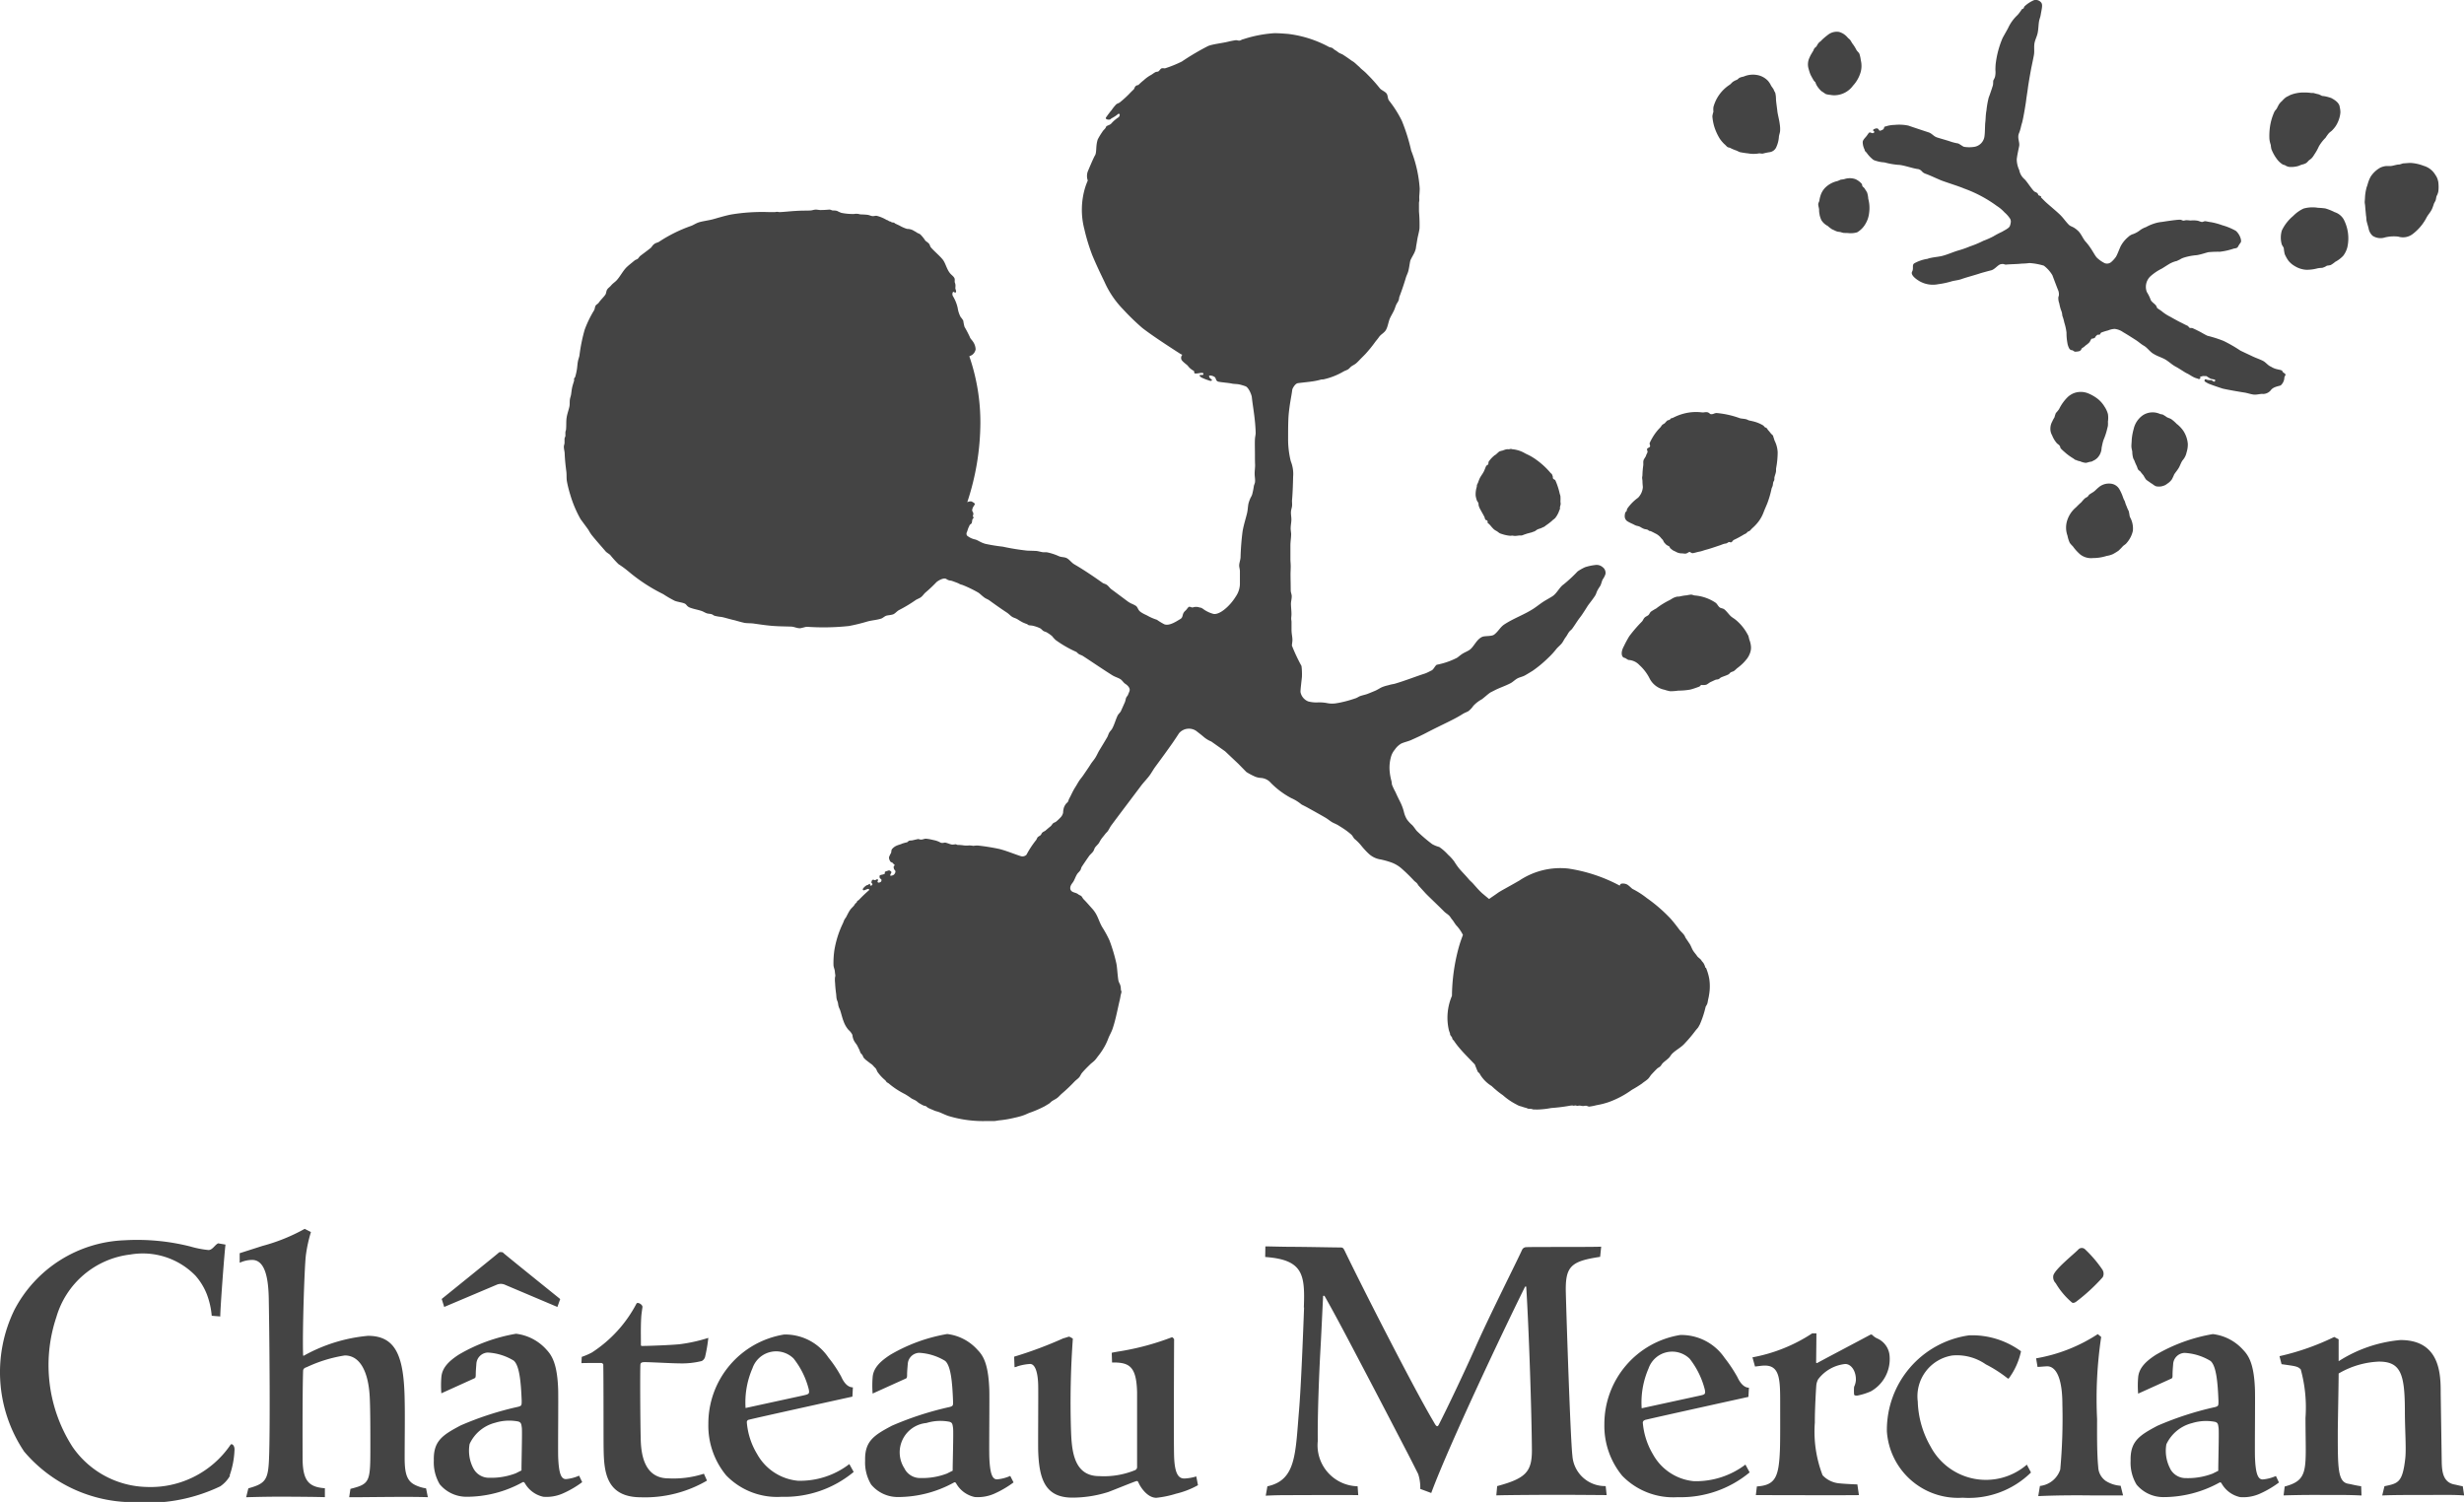 <svg xmlns="http://www.w3.org/2000/svg" width="86.604" height="52.792" viewBox="0 0 86.604 52.792">
  <g id="グループ_537" data-name="グループ 537" transform="translate(0.005 -0.007)">
    <path id="パス_476" data-name="パス 476" d="M31.787,106.605a1.036,1.036,0,0,1,.771-1.6,1.668,1.668,0,0,1,.806-.044c.105.031.109.082.129.22s-.018,1.381-.013,1.5c-.048.023-.146.072-.2.1a2.4,2.4,0,0,1-.924.158.615.615,0,0,1-.567-.327m3.714.253a1.433,1.433,0,0,1-.465.121c-.162,0-.249-.187-.271-.792-.01-.323.01-2.06,0-2.355-.031-.88-.2-1.188-.41-1.4a1.7,1.7,0,0,0-1.07-.562,5.93,5.93,0,0,0-1.993.726c-.366.235-.607.474-.628.8a3.59,3.59,0,0,0,0,.567l1.167-.528c.037-.017.041-.038.044-.112,0-.138.012-.25.024-.4a.418.418,0,0,1,.4-.392,1.959,1.959,0,0,1,.911.282c.2.166.255.734.28,1.408.007.163,0,.179-.117.214a11.123,11.123,0,0,0-2.028.657c-.647.341-.963.55-.945,1.232a1.5,1.5,0,0,0,.211.836,1.212,1.212,0,0,0,.935.44,4.073,4.073,0,0,0,1.967-.505c.037-.02.059-.021.088.028a.984.984,0,0,0,.651.477,1.436,1.436,0,0,0,.681-.114,3.542,3.542,0,0,0,.684-.4Zm40.771-.253a1.341,1.341,0,0,1-.136-.859,1.369,1.369,0,0,1,.907-.745,1.659,1.659,0,0,1,.8-.044c.107.031.11.082.129.22s-.017,1.381-.011,1.5l-.2.1a2.417,2.417,0,0,1-.924.158.616.616,0,0,1-.566-.327m3.715.253a1.438,1.438,0,0,1-.464.121c-.163,0-.251-.187-.272-.792-.009-.323.01-2.06,0-2.355-.029-.88-.206-1.188-.409-1.4a1.7,1.7,0,0,0-1.071-.562,5.926,5.926,0,0,0-2,.726c-.367.235-.6.474-.626.8a3.39,3.39,0,0,0,0,.567s1.13-.511,1.165-.528.044-.038.044-.112c0-.138.01-.25.022-.4a.417.417,0,0,1,.4-.392,1.96,1.96,0,0,1,.911.282c.2.166.256.734.281,1.408,0,.163,0,.179-.117.214a11.085,11.085,0,0,0-2.027.657c-.645.341-.961.55-.944,1.232a1.487,1.487,0,0,0,.209.836,1.223,1.223,0,0,0,.935.44,4.076,4.076,0,0,0,1.968-.505c.038-.02.058-.021.088.028a.988.988,0,0,0,.648.477,1.428,1.428,0,0,0,.682-.114,3.474,3.474,0,0,0,.684-.4Zm-22.292-2.381a3,3,0,0,1,.242-1.4.88.88,0,0,1,1.446-.34,2.919,2.919,0,0,1,.532,1.087c.029.16.007.171-.2.214Zm.113.412c.2-.054,3.639-.812,3.639-.812l.018-.323c-.132,0-.279-.1-.409-.379a5.1,5.1,0,0,0-.449-.673,1.837,1.837,0,0,0-1.557-.8,3.17,3.17,0,0,0-2.666,3.135,2.756,2.756,0,0,0,.627,1.812,2.494,2.494,0,0,0,1.951.753,3.787,3.787,0,0,0,2.528-.871l-.148-.274a2.878,2.878,0,0,1-1.813.583,1.837,1.837,0,0,1-1.436-.943,2.591,2.591,0,0,1-.358-1.109.091.091,0,0,1,.073-.094m-11.987-3.96c.044-1.157-.023-1.679-1.358-1.774l.006-.373c.1,0,.489.011.748.014.88.005,1.634.024,1.892.024.092,0,.106.033.154.129.544,1.135,2.4,4.785,3.109,5.979.073.125.128.25.193.12.29-.563.912-1.874,1.3-2.747.5-1.125,1.434-2.971,1.628-3.4a.16.16,0,0,1,.139-.091c.142-.014,2.3,0,2.64-.018l-.037.358c-1.038.154-1.228.339-1.206,1.258.025.964.164,5.178.231,5.73a1.149,1.149,0,0,0,1.17,1.069l.034.317s-1.243-.01-1.654-.01-1.8.006-2.224.02l.03-.326c1-.269,1.224-.5,1.221-1.268-.01-1.368-.107-4.289-.2-5.746H53.6c-.722,1.452-2.686,5.592-3.3,7.256l-.386-.143a1.507,1.507,0,0,0-.074-.525c-.128-.253-.176-.352-.373-.735-.322-.616-.877-1.694-1.584-3.036-.368-.7-.93-1.78-1.337-2.492H46.5c-.03.587-.067,1.433-.1,1.99-.041.755-.1,2.2-.088,3.112a1.441,1.441,0,0,0,1.4,1.593l.022.312c-.352-.01-2.212,0-2.48,0s-.519.005-.771.019l.058-.33c1.012-.216.982-1.133,1.113-2.678.073-.873.148-2.838.176-3.608m15.76,1.753a5.7,5.7,0,0,0,2.1-.843h.148c0,.135-.007.773-.01,1.015,0,.029.02.039.055.018.154-.088,1.509-.8,1.841-.98.035-.021.067-.013.1.025a.556.556,0,0,0,.149.1.728.728,0,0,1,.438.63,1.3,1.3,0,0,1-.663,1.232,2.18,2.18,0,0,1-.471.147c-.085.009-.111-.022-.114-.033a1.609,1.609,0,0,1,0-.276.662.662,0,0,0,.062-.224c.013-.311-.154-.577-.375-.577a1.372,1.372,0,0,0-.954.542.609.609,0,0,0-.059.181c-.01.074-.059.913-.054,1.328a4.264,4.264,0,0,0,.272,1.86.915.915,0,0,0,.577.283c.257.026.645.039.645.039l.055.376c-.815.009-2.42,0-3.623,0l.036-.305c.648-.044.774-.319.811-1.3.012-.329.008-1.114.008-1.612,0-.81,0-1.336-.535-1.336-.122,0-.209.02-.349.033Zm9.789,4.048a3.117,3.117,0,0,1-2.4.886,2.507,2.507,0,0,1-2.664-2.325,3.356,3.356,0,0,1,2.888-3.382,2.905,2.905,0,0,1,1.826.56,2.449,2.449,0,0,1-.429.953.032.032,0,0,1-.04,0,4.618,4.618,0,0,0-.77-.494,1.772,1.772,0,0,0-1.176-.311A1.453,1.453,0,0,0,67.4,104.25a3.366,3.366,0,0,0,.452,1.584,2.2,2.2,0,0,0,3.382.635Zm.18-4.013a5.709,5.709,0,0,0,2.168-.851l.12.1a14.677,14.677,0,0,0-.144,2.887c0,.419-.01,1.194.04,1.681a.622.622,0,0,0,.277.5,1.121,1.121,0,0,0,.511.162l.085.339H73.478c-.673-.008-1.289,0-1.843.025l.059-.357a.848.848,0,0,0,.714-.577,19.656,19.656,0,0,0,.075-2.288c0-.956-.235-1.341-.536-1.341-.044,0-.281.022-.337.022Zm2.342-3.1a4.323,4.323,0,0,0-.629-.74.166.166,0,0,0-.22.006c-.137.15-.827.692-.887.922a.3.3,0,0,0,.084.271,2.654,2.654,0,0,0,.575.682c.058.029.121-.012.182-.061a6.552,6.552,0,0,0,.893-.829.258.258,0,0,0,0-.25m11.918,6.788c.013.282.04.678.459.748.084.016.241.058.279.058l.049.325c-.34-.028-.689-.018-1.349-.018-.631,0-1.167,0-1.531.018l.079-.325c.476-.1.634-.119.731-.971.04-.352-.013-1.033-.013-1.647,0-1.317-.139-1.762-.911-1.762a3.048,3.048,0,0,0-1.417.418c0,.337-.03,1.8-.03,2.088,0,1.232,0,1.721.364,1.787.1.015.237.056.458.088l.012.325c-.476-.023-.755-.018-1.093-.018-.408,0-.844-.009-1.646.015l.038-.312c.88-.237.732-.6.732-2.417a5.032,5.032,0,0,0-.167-1.7c-.111-.113-.183-.113-.675-.184l-.072-.281a8.77,8.77,0,0,0,1.924-.675l.155.082v.77a4.811,4.811,0,0,1,2.173-.744c1.414,0,1.414,1.235,1.414,1.879Zm-77.74.442a1.119,1.119,0,0,1-.342.369,5.929,5.929,0,0,1-3.049.557A5.032,5.032,0,0,1,.845,106.01,5,5,0,0,1,.5,101.031a4.554,4.554,0,0,1,3.874-2.449,7.632,7.632,0,0,1,2.3.216,3.535,3.535,0,0,0,.655.128c.14-.009.213-.176.332-.236l.26.044c-.037.271-.183,2.211-.184,2.526l-.3-.024a2.8,2.8,0,0,0-.173-.758,2.208,2.208,0,0,0-.4-.653,2.587,2.587,0,0,0-2.288-.742,3.08,3.08,0,0,0-2.6,2.2,5.314,5.314,0,0,0,.569,4.562,3.256,3.256,0,0,0,2.6,1.408A3.4,3.4,0,0,0,8.1,105.767c.04-.05.149.02.137.194a3.049,3.049,0,0,1-.17.887m.352-7.811.8-.256a6.479,6.479,0,0,0,1.485-.6l.22.112a4.966,4.966,0,0,0-.176.8c-.051.36-.128,2.746-.1,3.5,0,.025,0,.056.022.048a5.688,5.688,0,0,1,2.258-.7c.989,0,1.264.73,1.29,2.244.013.576,0,1.3,0,2.059,0,.528.078.792.352.932a1.273,1.273,0,0,0,.4.126l.063.311c-.74-.028-2.446.008-2.765,0l.044-.293c.7-.176.7-.25.7-1.525,0-.49,0-1.386-.026-1.771-.051-.78-.315-1.393-.873-1.393a4.892,4.892,0,0,0-1.337.411c-.055.018-.121.044-.127.124-.028.718-.018,3.124-.018,3.132.011.759.238.96.783,1v.314c-.33-.011-1.07-.016-1.479-.017s-.854.006-1.288.02l.077-.313c.612-.169.7-.3.728-1.08.038-.939.02-3.848-.01-5.583-.013-.669-.111-1.366-.586-1.366a1.053,1.053,0,0,0-.436.1Zm16.425,7.993a4.32,4.32,0,0,1-2.321.586c-1.243,0-1.3-.927-1.312-1.719-.006-.26,0-2.422-.012-2.948,0-.019-.04-.055-.077-.055-.157,0-.533,0-.691.007l.011-.22a2.35,2.35,0,0,0,.357-.154,4.566,4.566,0,0,0,1.568-1.721c.044-.065.22.04.209.125s-.038.247-.044.37c-.022.374-.007.857-.011.952,0,.017.006.044.026.044.26,0,1.015-.03,1.32-.059a5.581,5.581,0,0,0,1.024-.225,5.482,5.482,0,0,1-.112.66.234.234,0,0,1-.12.154,2.892,2.892,0,0,1-.792.082c-.249,0-.854-.037-1.2-.044-.105,0-.153.016-.162.08-.016.112-.007,1.976.009,2.582.008.549.108,1.422.974,1.424a3.477,3.477,0,0,0,1.248-.163Zm1.356-2.552a3,3,0,0,1,.244-1.4.877.877,0,0,1,1.443-.341,2.877,2.877,0,0,1,.535,1.086c.029.159.006.168-.2.215Zm.117.412c.194-.054,3.638-.812,3.638-.812l.017-.326c-.136,0-.285-.094-.41-.376a4.411,4.411,0,0,0-.451-.674,1.829,1.829,0,0,0-1.556-.807,3.17,3.17,0,0,0-2.663,3.142,2.739,2.739,0,0,0,.626,1.808,2.487,2.487,0,0,0,1.949.754A3.792,3.792,0,0,0,30,106.725l-.153-.276a2.84,2.84,0,0,1-1.808.586,1.836,1.836,0,0,1-1.436-.944,2.546,2.546,0,0,1-.359-1.108.088.088,0,0,1,.074-.094m13.72,2.269c.051.1.281.476.6.476a3.52,3.52,0,0,0,.69-.143,2.989,2.989,0,0,0,.773-.3l-.059-.308a1.653,1.653,0,0,1-.421.073c-.207,0-.337-.169-.359-.77-.018-.557,0-4.087,0-4.127a.2.2,0,0,0-.07-.071,9.215,9.215,0,0,1-1.922.51c-.072.014-.169.029-.2.04l.011.34c.6-.008.858.125.88,1.048,0,.013,0,2.356,0,2.631a.114.114,0,0,1-.072.106,2.887,2.887,0,0,1-1.26.209c-.924,0-.968-.952-.992-1.652a31.4,31.4,0,0,1,.066-3.179.607.607,0,0,0-.127-.071c-.031,0-.171.055-.2.055a14.267,14.267,0,0,1-1.736.649l.014.369a.261.261,0,0,0,.1-.029,1.826,1.826,0,0,1,.445-.084c.208,0,.279.387.286.748.007.242-.007,2.033,0,2.311.033.982.241,1.639,1.2,1.639a4.17,4.17,0,0,0,1.271-.2c.176-.066.88-.352.968-.377.07-.02.066.015.111.1M16.633,106.6a1.329,1.329,0,0,1-.132-.859,1.357,1.357,0,0,1,.9-.745,1.675,1.675,0,0,1,.808-.044c.1.031.109.082.127.22s-.017,1.381-.011,1.5c-.048.023-.145.072-.2.1a2.409,2.409,0,0,1-.924.158.616.616,0,0,1-.566-.327m3.714.253a1.433,1.433,0,0,1-.463.121c-.166,0-.251-.187-.273-.792-.008-.323.01-2.06,0-2.355-.029-.88-.209-1.188-.408-1.4a1.706,1.706,0,0,0-1.072-.562,5.935,5.935,0,0,0-2,.726c-.367.235-.6.474-.625.8a3.487,3.487,0,0,0,0,.567s1.13-.511,1.165-.528.04-.038.044-.112c0-.138.011-.25.022-.4a.419.419,0,0,1,.4-.392,1.949,1.949,0,0,1,.91.282c.2.166.256.734.282,1.408,0,.163,0,.179-.115.214a11.019,11.019,0,0,0-2.029.657c-.646.341-.962.55-.944,1.232a1.505,1.505,0,0,0,.207.836,1.223,1.223,0,0,0,.935.44,4.064,4.064,0,0,0,1.967-.505c.037-.02.058-.021.091.028a.987.987,0,0,0,.648.477,1.42,1.42,0,0,0,.681-.114,3.457,3.457,0,0,0,.686-.4Zm-.664-6.208s-1.951-1.571-1.989-1.613A.1.1,0,0,0,17.6,99a.089.089,0,0,0-.091.032c-.044.044-1.989,1.613-1.989,1.613l.088.281,1.872-.792a.476.476,0,0,1,.119-.02.432.432,0,0,1,.116.02l1.871.792Z" transform="translate(0 -54.981)" fill="#444"/>
    <path id="パス_477" data-name="パス 477" d="M85.161,34.027a.684.684,0,0,0-.057-.148c-.033-.058-.063-.073-.082-.109-.037-.066-.119-.1-.162-.169-.032-.048-.095-.119-.126-.168-.054-.082-.075-.166-.128-.25-.044-.066-.088-.132-.132-.194-.02-.029-.04-.088-.062-.116-.055-.074-.112-.117-.167-.188-.1-.135-.2-.264-.312-.391a5.476,5.476,0,0,0-.836-.723,2.946,2.946,0,0,0-.495-.317c-.028-.012-.112-.106-.187-.153a.313.313,0,0,0-.188-.036c-.048,0-.066.034-.079.071a5.567,5.567,0,0,0-1.807-.6,2.591,2.591,0,0,0-1.722.422c-.412.238-.667.368-.762.438s-.194.132-.3.21c-.07-.056-.151-.124-.242-.2-.112-.1-.213-.22-.331-.352-.04-.044-.1-.092-.139-.139-.128-.154-.258-.279-.352-.394a2.739,2.739,0,0,1-.166-.24,1.615,1.615,0,0,0-.215-.234,1.7,1.7,0,0,0-.308-.27,1.017,1.017,0,0,1-.248-.1,5.6,5.6,0,0,1-.539-.461c-.035-.036-.088-.126-.161-.205a1.178,1.178,0,0,1-.189-.205.877.877,0,0,1-.1-.243,1.782,1.782,0,0,0-.122-.342c-.053-.107-.117-.231-.176-.367a2.419,2.419,0,0,1-.123-.257c-.011-.036-.012-.1-.022-.139a1.879,1.879,0,0,1-.06-.316,1.4,1.4,0,0,1,.048-.546.675.675,0,0,1,.132-.242.683.683,0,0,1,.226-.212c.119-.054.238-.074.355-.127.186-.083.369-.167.544-.26.547-.285.946-.45,1.262-.653.071-.044.144-.066.2-.1A.817.817,0,0,0,77,24.82a1.14,1.14,0,0,1,.293-.229c.069-.044.234-.2.318-.249l.154-.078c.166-.085.352-.143.541-.241.081-.04.163-.126.245-.17s.184-.059.276-.112.176-.105.264-.159a4.164,4.164,0,0,0,.531-.44,2.816,2.816,0,0,0,.3-.326c.054-.066.139-.132.192-.2s.08-.141.135-.212.073-.125.12-.187c.025-.035.073-.07.1-.1.079-.107.144-.213.216-.317.049-.07.108-.14.152-.209.062-.092.119-.181.17-.264s.181-.234.279-.388c.031-.049.048-.12.072-.166a1.5,1.5,0,0,1,.1-.164c.04-.063.059-.179.093-.238a.739.739,0,0,0,.094-.181.247.247,0,0,0-.1-.25.322.322,0,0,0-.268-.072,1.757,1.757,0,0,0-.346.075,1.638,1.638,0,0,0-.264.149,4.95,4.95,0,0,1-.5.463c-.123.081-.232.306-.37.4-.1.068-.22.128-.332.2s-.22.161-.339.24c-.336.22-.678.33-1.023.552-.158.1-.214.248-.369.366-.092.07-.334.034-.433.085-.2.1-.286.36-.443.459-.081.051-.16.08-.235.127s-.132.1-.191.142a2.632,2.632,0,0,1-.714.246c-.064.037-.111.166-.182.2s-.157.083-.24.111c-.315.1-.67.243-1.039.352-.068.021-.125.022-.194.044-.044.015-.121.026-.231.066s-.151.083-.271.138c-.06.025-.154.065-.266.109-.081.033-.173.047-.271.082-.05.018-.1.057-.154.075-.151.051-.308.1-.457.132-.071.017-.139.031-.205.041a.9.9,0,0,1-.336,0,1.44,1.44,0,0,0-.339-.026,1.094,1.094,0,0,1-.336-.036.439.439,0,0,1-.269-.327c-.008-.048.044-.463.05-.533a2.425,2.425,0,0,0-.015-.383,6.291,6.291,0,0,1-.337-.717c0-.051.019-.14.018-.2,0-.11-.029-.2-.032-.346v-.288c0-.033-.011-.077-.011-.111,0-.059.011-.108.009-.17,0-.113-.016-.231-.018-.352,0-.088.029-.18.027-.271,0-.066-.034-.132-.035-.2,0-.183-.006-.371-.007-.56,0-.1.008-.2.007-.3,0-.081-.011-.162-.011-.243v-.47c0-.147.023-.26.026-.4,0-.061-.019-.154-.017-.213,0-.105.025-.207.025-.308s-.019-.176-.015-.262.032-.148.039-.217-.006-.142,0-.208c.027-.308.036-.732.037-.81a1.185,1.185,0,0,0-.082-.552,3.227,3.227,0,0,1-.094-.821c0-.213,0-.521.015-.764.034-.42.106-.715.132-.932.007-.044.1-.213.195-.227.239-.031.363-.039.537-.066a2.236,2.236,0,0,0,.284-.062c.031-.006.062,0,.092-.008a2.445,2.445,0,0,0,.693-.274c.055-.031.109-.044.162-.077.037-.024.073-.071.11-.1.055-.04.111-.062.165-.106.072-.059.142-.142.209-.207.041-.041.082-.082.123-.125a4.554,4.554,0,0,0,.327-.4c.044-.063.106-.129.153-.2.066-.093.182-.143.239-.241.078-.132.088-.311.16-.45.04-.08.09-.163.128-.245.027-.059.044-.119.068-.179s.068-.111.09-.167.016-.093.033-.139c.083-.217.158-.44.224-.66.022-.076.065-.153.085-.23.033-.123.044-.246.07-.365.014-.056.136-.254.153-.305a.943.943,0,0,0,.04-.114c.006-.033.012-.088.018-.121.01-.048.027-.16.035-.205.019-.12.07-.292.079-.4a5.039,5.039,0,0,0-.019-.588c0-.1,0-.2,0-.305,0-.021.012-.064.012-.085,0-.063-.006-.105,0-.17s.012-.161.014-.243a4.477,4.477,0,0,0-.3-1.339,6.627,6.627,0,0,0-.326-1.041,3.937,3.937,0,0,0-.454-.718c-.051-.07-.033-.173-.086-.246s-.181-.114-.238-.186a5.5,5.5,0,0,0-.41-.46l-.075-.076c-.051-.05-.113-.1-.166-.145-.03-.027-.051-.054-.082-.081-.059-.049-.117-.109-.179-.157-.033-.025-.066-.039-.1-.066-.092-.067-.186-.132-.283-.194-.04-.025-.091-.039-.132-.063s-.093-.072-.147-.1c-.033-.018-.067-.057-.1-.074s-.073-.017-.11-.034A4.03,4.03,0,0,0,70.5,1.2c-.139-.011-.355-.029-.5-.026a4.423,4.423,0,0,0-1.084.212c-.044.005-.085.041-.128.048s-.1-.021-.143-.013q-.132.02-.264.052c-.191.049-.528.082-.7.151a8.739,8.739,0,0,0-.924.546,4.176,4.176,0,0,1-.579.235c-.031.014-.071-.011-.138.007-.036.015-.074.088-.109.105s-.067.009-.1.025c-.055.026-.109.074-.158.1a1.289,1.289,0,0,0-.257.186A2.117,2.117,0,0,0,65.224,3c0-.007-.058,0-.1.044-.026.025-.035.083-.062.109-.06.056-.119.115-.176.176a3.9,3.9,0,0,1-.3.27c-.044.038-.1.044-.136.077a1.539,1.539,0,0,0-.161.2,3.276,3.276,0,0,0-.2.264c-.035.077.139.088.163.055s.121-.061.253-.172c.044-.04.107-.006.037.1a1.219,1.219,0,0,0-.247.206c-.064.088-.185.081-.206.145s-.1.111-.126.168a2.277,2.277,0,0,0-.161.264c-.08.239-.029.458-.1.568-.055.088-.251.56-.251.56a.469.469,0,0,0,0,.318c-.033.079-.065.159-.088.233a2.7,2.7,0,0,0-.032,1.48,6.872,6.872,0,0,0,.278.912c.158.378.29.647.433.945a3.279,3.279,0,0,0,.648.955,8.239,8.239,0,0,0,.675.655c.4.316,1.347.917,1.347.917l.062.029a.159.159,0,0,0-.038.146c.013.08.181.185.229.237a.588.588,0,0,0,.209.179c.029.013.005.085.039.092.073.018.212-.033.286-.015.01,0,.029.051,0,.065s-.1-.006-.113.013c-.018.039.059.081.075.088a2.152,2.152,0,0,0,.3.113c.013,0,.1-.012.025-.063s-.091-.127-.05-.125a.274.274,0,0,1,.188.062c.038.049.029.128.112.151s.375.044.467.066.18.011.289.036a1.832,1.832,0,0,1,.205.062c.106.039.214.3.22.384.035.334.122.754.135,1.254,0,.066-.022.142-.026.224-.007.158,0,.342,0,.533,0,.124,0,.249.006.374,0,.088-.017.22-.016.3,0,.113.021.18.014.281,0,.056-.04.121-.044.171a2.191,2.191,0,0,1-.044.225.431.431,0,0,1-.064.162,1.232,1.232,0,0,0-.066.169c-.035.1-.03.253-.067.4-.044.18-.113.389-.153.62a9.09,9.09,0,0,0-.072.922c-.007.095-.044.18-.048.277,0,.066.028.143.026.209,0,.152,0,.308,0,.461a.82.82,0,0,1-.145.423c-.2.328-.56.648-.781.612a1.073,1.073,0,0,1-.268-.11c-.047-.023-.1-.072-.157-.1-.028-.015-.057-.009-.088-.023a.358.358,0,0,0-.22.006c-.029.007-.1-.035-.132-.022s-.088.105-.121.132c-.143.119-.06.227-.187.3s-.367.243-.55.184a1.986,1.986,0,0,1-.267-.161,1.819,1.819,0,0,1-.311-.132c-.072-.044-.129-.055-.246-.132s-.1-.151-.174-.22a1.1,1.1,0,0,0-.173-.088.9.9,0,0,1-.123-.074c-.185-.137-.378-.283-.58-.431-.056-.044-.093-.106-.151-.148s-.117-.044-.164-.081c-.321-.228-.655-.453-.988-.647-.088-.051-.168-.165-.257-.212s-.192-.029-.283-.072a1.956,1.956,0,0,0-.4-.132c-.055-.011-.11,0-.163-.007-.081-.011-.159-.039-.234-.044-.109-.006-.213-.007-.311-.011a8.081,8.081,0,0,1-.858-.139,6.207,6.207,0,0,1-.616-.1c-.179-.051-.255-.127-.36-.154a.654.654,0,0,1-.282-.135.118.118,0,0,1-.013-.106c.022-.044.038-.117.064-.176.012-.025.025-.051.036-.079s.064-.051.075-.077c.017-.044.013-.09.028-.135.007-.019.039-.04.04-.059s-.032-.04-.027-.059a.191.191,0,0,0,.016-.1c-.008-.033-.04-.067-.04-.1a.319.319,0,0,1,.022-.088c.011-.032.082-.116.072-.14s-.091-.073-.126-.084a.282.282,0,0,0-.14.029,8.951,8.951,0,0,0,.461-2.786,7.119,7.119,0,0,0-.389-2.344.528.528,0,0,0,.1-.048.316.316,0,0,0,.122-.192.5.5,0,0,0-.094-.276c-.033-.053-.094-.106-.109-.159a3.892,3.892,0,0,0-.187-.358,1.51,1.51,0,0,1-.044-.216.693.693,0,0,0-.091-.128.952.952,0,0,1-.105-.319,1.385,1.385,0,0,0-.168-.418c-.039-.064-.007-.172.029-.147s.122.061.062-.1c-.018-.048.021-.125-.021-.223-.019-.044.009-.115-.019-.166-.041-.075-.1-.1-.159-.176-.114-.141-.153-.357-.257-.481-.116-.14-.319-.308-.411-.422-.029-.036-.034-.088-.058-.118-.054-.066-.117-.092-.139-.122a1.265,1.265,0,0,0-.17-.211c-.038-.032-.088-.04-.126-.068s-.07-.041-.1-.06a.444.444,0,0,0-.241-.068,1.282,1.282,0,0,1-.27-.119c-.024-.01-.07-.033-.144-.067-.015-.007-.03-.026-.044-.032s-.047-.009-.071-.011-.034-.025-.044-.026a.194.194,0,0,1-.1-.044c-.011-.007-.044-.013-.054-.02a1.288,1.288,0,0,0-.337-.14c-.039-.01-.12.015-.154.009-.061-.008-.111-.037-.166-.044-.151-.018-.256-.013-.278-.02a.429.429,0,0,0-.2-.011,1.965,1.965,0,0,1-.451-.04,1.189,1.189,0,0,1-.147-.067.475.475,0,0,0-.147-.015c-.058-.006-.07-.035-.135-.031-.106.006-.1.011-.3.015-.053,0-.114-.016-.165-.015-.066,0-.124.025-.176.029-.11.01-.293,0-.545.018-.169.008-.4.036-.552.04-.033,0-.064-.01-.094-.01s-.059.011-.088.011c-.063,0-.117,0-.162,0a6.709,6.709,0,0,0-1.328.078c-.236.04-.568.147-.7.18s-.357.065-.465.1-.2.1-.278.127a5.093,5.093,0,0,0-1.121.555c-.044.033-.1.029-.17.08s-.088.11-.132.143c-.125.1-.245.186-.36.275-.034.026-.057.073-.088.1s-.08.034-.113.062c-.1.085-.189.15-.282.239-.124.122-.22.312-.333.44-.065.077-.149.122-.212.2-.041.051-.1.085-.136.14s-.029.132-.066.185c-.066.095-.164.18-.228.276-.029.044-.088.066-.114.11s-.025.113-.052.16a3.8,3.8,0,0,0-.332.686,5.966,5.966,0,0,0-.184.912c-.015.066-.039.129-.051.19-.018.093-.022.18-.033.261a2.082,2.082,0,0,1-.063.289c-.006.022-.034.044-.04.065s.006.049,0,.074c-.025.08-.048.154-.063.214s-.028.159-.041.259c-.007.06-.036.125-.044.19-.011.082,0,.166-.016.241-.024.119-.079.257-.1.406-.018.129-.005.264-.019.4,0,.028-.017.057-.021.085a1.2,1.2,0,0,0,0,.132c0,.037-.029.073-.032.109,0,.059,0,.1,0,.151,0,.031-.024.094-.024.125,0,.1.027.166.029.242.009.235.032.432.059.642.014.11,0,.242.021.346a4.152,4.152,0,0,0,.117.466,4.075,4.075,0,0,0,.363.858c.093.127.217.293.279.382a1.541,1.541,0,0,0,.1.161c.158.2.432.506.48.564.062.079.132.1.184.154a3.6,3.6,0,0,0,.289.319,3.454,3.454,0,0,1,.359.264,6.008,6.008,0,0,0,1.216.792,3.765,3.765,0,0,0,.408.236c.108.039.256.055.339.092s.068.1.2.149.272.069.4.114c.069.024.117.062.189.084.044.014.112.014.157.028.062.019.06.044.125.06a1.581,1.581,0,0,0,.213.036c.062.006.264.067.4.1.152.034.217.063.425.11.094.015.218.009.313.022.22.031.44.065.664.083s.432.018.649.025c.11,0,.2.056.313.058.063,0,.194-.051.256-.051a8.413,8.413,0,0,0,1.47-.027,6.352,6.352,0,0,0,.663-.162c.159-.041.32-.049.477-.1.059-.022.116-.081.176-.1s.178-.022.248-.052.128-.111.208-.151A4.867,4.867,0,0,0,57.4,21.1c.05-.034.137-.063.184-.1.069-.051.1-.112.164-.168a4.782,4.782,0,0,0,.374-.352c.057-.059.24-.165.336-.132.029.01.067.044.1.051.047.018.083.012.128.029.067.024.132.048.193.072.04.016.059.032.1.048.02.008.06.015.079.024a4.3,4.3,0,0,1,.543.264c.057.034.126.11.223.18.049.036.115.054.176.1.176.128.389.28.613.427.056.037.114.1.171.139s.124.051.187.086a2.228,2.228,0,0,0,.193.115c.044.02.091.039.136.055s.044.035.08.044.094.009.129.017a1.211,1.211,0,0,1,.26.088c.048.021.084.076.126.1s.091.029.132.058a1.386,1.386,0,0,1,.169.12,1.2,1.2,0,0,0,.123.136,4.03,4.03,0,0,0,.726.419c.029.015.048.05.1.081.035.022.1.038.139.066.264.17.664.445,1.015.666.108.07.211.091.3.147.066.044.113.127.163.158.127.081.179.176.158.246,0,.015-.025.069-.057.149-.013.03-.048.065-.064.1s-.021.1-.044.155c-.044.1-.088.2-.139.311-.024.053-.091.106-.117.16-.075.161-.115.323-.192.461-.029.051-.068.082-.1.135s-.044.113-.071.161c-.092.157-.186.313-.281.468-.041.068-.084.167-.125.234-.059.1-.12.159-.178.251-.085.136-.176.264-.26.388-.044.066-.1.128-.142.191s-.082.139-.125.207c-.1.152-.158.3-.228.425-.015.027-.03.085-.044.109s-.047.044-.064.066a.539.539,0,0,0-.07.118.639.639,0,0,0-.035.2.344.344,0,0,1-.1.176,1.592,1.592,0,0,1-.145.136c-.03.026-.072.032-.105.059s-.056.079-.091.107c-.056.044-.115.094-.17.143-.037.033-.083.044-.117.075s-.037.068-.061.091-.073.044-.1.07-.036.075-.062.107a3.222,3.222,0,0,0-.337.514.2.2,0,0,1-.2.048c-.227-.071-.484-.183-.756-.252a7.476,7.476,0,0,0-.758-.121,1.045,1.045,0,0,0-.153.012.914.914,0,0,0-.147-.015.842.842,0,0,1-.24-.008,1.579,1.579,0,0,0-.165-.01c-.023,0-.044-.022-.07-.023a1.076,1.076,0,0,1-.119.012c-.084-.011-.156-.052-.244-.07-.029-.007-.1.029-.167,0a.782.782,0,0,0-.185-.076c-.058-.013-.148-.034-.2-.044a1.322,1.322,0,0,0-.132-.018c-.049,0-.105.029-.16.032s-.088-.025-.122-.017c-.06.012-.121.027-.183.041-.033.009-.085.006-.116.014s-.058.048-.084.057a1.57,1.57,0,0,0-.176.049c-.029.02-.143.044-.22.085a.439.439,0,0,0-.124.1c-.035.035-.022.1-.04.143a.762.762,0,0,0-.071.151.26.26,0,0,0,.041.136c.018.044.084.04.1.075.008.017.053.039.056.06s-.036.044-.033.064a.163.163,0,0,0,.037.113c.07.059-.025.159-.025.159a.2.2,0,0,1-.12.04c-.032,0,.007-.074.025-.105s-.021-.052-.029-.059a.071.071,0,0,0-.076-.018c-.024.012-.1.026-.118.048s.008.05,0,.053c-.036.044-.14.044-.176.065-.017.012-.029.106.032.129.026.01.019.038.021.053.006.044-.059.082-.113.075-.01,0-.04-.037-.016-.059s-.007-.069-.018-.063l-.071.035c-.021.011-.053-.023-.088-.011s-.041.059-.047.088.041.041.035.07a.054.054,0,0,1-.061.046l-.007,0c-.035-.014.01-.058-.029-.059-.021,0-.059.04-.078.04-.044,0-.14.1-.148.114-.036.054,0,.082.047.064.025-.009.077-.029.113-.041s.065.028.041.047a4.943,4.943,0,0,0-.357.342c-.013.015-.037.018-.05.033s-.015.039-.027.053-.032.026-.048.044-.029.048-.044.066c-.039.048-.1.1-.132.147-.061.088-.1.176-.149.267a.965.965,0,0,0-.056.084c-.022.044-.033.086-.054.129a3.449,3.449,0,0,0-.3.957,3.172,3.172,0,0,0-.029.5c0,.078.044.156.049.235s.012.082.017.15a.419.419,0,0,0-.016.112c0,.044,0,.088.006.132.006.118.017.245.035.374.009.059.008.128.02.188s.033.088.044.137c.007.028.015.1.023.125.019.067.04.09.061.156.044.135.07.26.114.368a.926.926,0,0,0,.176.308.526.526,0,0,1,.136.176.637.637,0,0,0,.023.119.486.486,0,0,0,.056.123c.031.049.077.1.1.15.013.026.032.066.055.11s.031.088.055.132c.015.028.044.044.061.072s.029.072.05.1a.72.72,0,0,0,.114.105l.1.077.079.057a1.182,1.182,0,0,1,.081.088.258.258,0,0,1,.067.078.875.875,0,0,0,.04.088,1.6,1.6,0,0,0,.136.167,1.714,1.714,0,0,0,.137.128c.018.016.037.053.055.069s.063.033.088.06a2.792,2.792,0,0,0,.546.356,2.37,2.37,0,0,1,.228.15c.047.031.1.047.154.079s.088.075.137.1c.024.011.074.044.132.072.024.011.051.011.077.021.041.015.06.051.1.067.062.031.138.06.2.088s.118.035.171.056c.116.044.233.106.352.143a4.21,4.21,0,0,0,1.336.172c.088,0,.165,0,.252,0,.054,0,.117-.017.172-.023a3.757,3.757,0,0,0,.484-.078c.126-.029.251-.055.375-.1.07-.023.142-.061.212-.088a3.9,3.9,0,0,0,.531-.229l.151-.091c.04-.025.073-.067.109-.091.058-.038.127-.069.187-.115s.1-.1.161-.151a5.724,5.724,0,0,0,.44-.418c.048-.052.116-.095.162-.147s.062-.109.1-.156c.083-.1.185-.2.286-.3.057-.055.114-.091.169-.149s.088-.113.126-.159a2.451,2.451,0,0,0,.243-.373,2.31,2.31,0,0,0,.118-.271c.044-.1.105-.205.139-.311.1-.294.159-.609.237-.951a1.768,1.768,0,0,0,.044-.22,1.007,1.007,0,0,0,.03-.119c0-.026-.02-.051-.021-.08-.006-.223-.073-.2-.094-.358-.033-.237-.039-.462-.071-.586a5.964,5.964,0,0,0-.234-.779,3.684,3.684,0,0,0-.254-.467c-.081-.137-.122-.269-.185-.4a1.075,1.075,0,0,0-.168-.252c-.081-.088-.187-.216-.308-.337-.025-.025-.05-.082-.076-.106s-.074-.036-.112-.066c-.073-.059-.168-.054-.231-.11-.032-.028-.078-.093-.019-.213.021-.044.067-.092.094-.143.04-.073.065-.153.117-.238.03-.049.083-.088.117-.143.023-.036.025-.083.05-.121.078-.118.163-.243.254-.374.037-.053.107-.107.145-.163s.036-.095.071-.143.094-.1.125-.144.053-.1.1-.163.081-.1.121-.154.072-.073.1-.115c.044-.06.077-.141.123-.2.333-.449.69-.918,1.029-1.37.1-.136.216-.249.314-.381.068-.092.125-.2.191-.291.228-.308.44-.6.616-.851.085-.123.161-.238.228-.342a.457.457,0,0,1,.6-.085c.062.05.158.12.252.2a.99.99,0,0,0,.283.176l.484.343.466.44.282.288a2.392,2.392,0,0,0,.272.147.61.61,0,0,0,.232.061.517.517,0,0,1,.308.125,2.944,2.944,0,0,0,.766.585,1.458,1.458,0,0,1,.352.217c.023.018.1.051.207.109.16.09.4.22.641.361.071.041.143.1.213.146s.167.077.244.126l.095.06a2.586,2.586,0,0,1,.364.268c.04.039.075.115.106.145a1.643,1.643,0,0,1,.242.243A2.834,2.834,0,0,0,73.31,30a.786.786,0,0,0,.44.217,2.961,2.961,0,0,1,.358.1,1.131,1.131,0,0,1,.366.212,5.933,5.933,0,0,1,.44.428c.031.035.074.059.106.095s.038.063.062.088c.069.077.135.15.2.22.1.116.4.39.693.685.059.059.12.088.18.148.037.037.073.106.108.143s.1.155.143.2a1.388,1.388,0,0,1,.231.333c-.055.141-.105.288-.148.44a6.678,6.678,0,0,0-.238,1.7,1.952,1.952,0,0,0-.11,1.2,1.145,1.145,0,0,0,.04.115c.006.016,0,.044.009.056.017.035.044.059.063.093.009.018.009.044.019.063s.036.032.05.054a2.646,2.646,0,0,0,.214.28c.137.162.291.312.432.461l.088.091c.015.044.033.088.05.128a1.4,1.4,0,0,0,.059.137c.012.018.036.026.05.044s.039.069.062.1a1.231,1.231,0,0,0,.373.352c.026.029.054.048.081.077.009.01.04.031.049.041a2.754,2.754,0,0,0,.259.2,2.263,2.263,0,0,0,.484.33.631.631,0,0,0,.088.044c.024.01.07.019.095.028a1.291,1.291,0,0,0,.146.044c.028.007.057.025.085.031s.063,0,.1.006.055.018.084.021.057-.005.088,0,.05,0,.076,0a2.943,2.943,0,0,0,.452-.052,6.113,6.113,0,0,0,.645-.079c.025-.005.055-.008.083-.011s.044.009.065.009a.7.7,0,0,1,.07-.009c.019,0,.033.014.054.015s.034-.008.044-.008a.478.478,0,0,1,.071,0,.713.713,0,0,0,.088.013c.028,0,.067-.01.1-.011s.085.032.122.031a2.079,2.079,0,0,0,.254-.05,2.789,2.789,0,0,0,.43-.109,3.284,3.284,0,0,0,.812-.431,4.147,4.147,0,0,0,.359-.223c.067-.058.145-.1.212-.165.044-.044.076-.106.119-.154.066-.07.129-.137.193-.2.028-.028.088-.055.114-.082.044-.044.055-.085.1-.125.066-.062.141-.112.205-.176.038-.037.074-.106.112-.143.132-.132.315-.22.433-.352a4.8,4.8,0,0,0,.373-.44c.029-.04.068-.081.1-.121s.037-.07.061-.1a3.432,3.432,0,0,0,.212-.64.909.909,0,0,0,.055-.1c.017-.051.023-.114.036-.168s.022-.1.03-.154a1.76,1.76,0,0,0,.007-.55,1.853,1.853,0,0,0-.118-.4m2.366-18.687c-.021-.039-.066-.065-.091-.1a1.271,1.271,0,0,0-.088-.106c-.02-.021-.031-.051-.053-.072s-.044-.018-.061-.031-.029-.04-.071-.069a1.214,1.214,0,0,0-.286-.123c-.044-.013-.113-.029-.188-.044-.033-.006-.083-.038-.113-.044-.082-.021-.14-.017-.223-.037a3.172,3.172,0,0,0-.8-.181c-.094-.009-.129.052-.224.037-.029,0-.056-.057-.125-.067s-.11.012-.176.007a1.687,1.687,0,0,0-.653.044,1.863,1.863,0,0,0-.373.145c-.02.011-.051.011-.07.022s-.027.032-.044.044c-.033.021-.055.011-.088.033a1.12,1.12,0,0,0-.085.09c-.024.021-.065.037-.091.062s-.044.066-.073.094a1.756,1.756,0,0,0-.254.326,1.876,1.876,0,0,0-.113.214c-.015.036.026.088.011.126s-.082.044-.1.078.021.085.013.116-.04.079-.054.128-.073.108-.088.168,0,.116-.009.176a3.082,3.082,0,0,0-.028.331c0,.033-.011.068-.011.1s.011.079.012.119c0,.07.007.138.014.207a.6.6,0,0,1-.169.376,1.568,1.568,0,0,0-.377.381c-.019.029-.013.055-.025.083s-.036.033-.044.05a.392.392,0,0,0-.022.119.211.211,0,0,0,.094.195,1.477,1.477,0,0,0,.182.093c.035.015.072.039.111.054s.077.018.117.033c.055.02.081.05.167.084.044.018.088.015.135.034.022.009.031.029.052.037s.044.006.063.015c.051.024.1.048.144.073a.556.556,0,0,1,.2.15c.018.028.051.053.078.088a.72.72,0,0,0,.038.076,1.092,1.092,0,0,0,.081.088.929.929,0,0,0,.1.056c.021.014.02.05.039.066s.056.047.084.068a.756.756,0,0,0,.1.049.412.412,0,0,0,.242.063.546.546,0,0,0,.107.009c.051,0,.113-.055.138-.059s.082.05.116.044c.076-.011.142-.037.238-.055s.143-.044.234-.067c.154-.04.319-.1.487-.155.039-.013.091-.037.141-.051.032-.01.063-.009.091-.019s.049-.034.08-.044.053.022.088.006.055-.066.082-.079a3.342,3.342,0,0,0,.352-.189c.034-.022.057-.023.088-.047.015-.01.04-.04.052-.051s.044-.015.064-.029c.039-.03.066-.07.1-.1a1.562,1.562,0,0,0,.161-.163,1.27,1.27,0,0,0,.236-.4c.026-.069.078-.188.125-.3a3.442,3.442,0,0,0,.154-.528c.01-.036.032-.07.04-.106s.009-.074.018-.111.029-.05.037-.086,0-.068.005-.088c.016-.074.041-.127.054-.2.006-.037,0-.093.006-.128a3.022,3.022,0,0,0,.054-.56,1.013,1.013,0,0,0-.105-.4c-.024-.059-.033-.115-.055-.156M87.687,3.9c-.022-.176-.044-.326-.047-.4a1.007,1.007,0,0,0-.02-.205c-.007-.044-.04-.075-.054-.121s-.07-.106-.1-.159a.718.718,0,0,0-.107-.166.689.689,0,0,0-.329-.194A.827.827,0,0,0,86.5,2.7a.6.6,0,0,0-.137.039c-.03.012-.065.058-.095.071s-.084.034-.132.066-.07.071-.119.107a1.353,1.353,0,0,0-.576.789.774.774,0,0,0,0,.163.848.848,0,0,0-.037.156,1.713,1.713,0,0,0,.067.368,1.861,1.861,0,0,0,.2.433,1.386,1.386,0,0,0,.145.172c.044.033.08.082.116.108s.07.016.107.039a1.475,1.475,0,0,0,.211.088c.035.015.074.037.118.055.088.017.185.034.289.044a1.1,1.1,0,0,0,.392,0c.04,0,.1.013.125.009a2.022,2.022,0,0,1,.24-.051.3.3,0,0,0,.244-.195,1.024,1.024,0,0,0,.085-.352c.007-.066.037-.132.041-.2a1.112,1.112,0,0,0-.014-.253C87.75,4.2,87.7,4.03,87.686,3.9m17.358,1.325a1.447,1.447,0,0,0,.2.37.741.741,0,0,0,.191.183.162.162,0,0,0,.084.029.387.387,0,0,0,.148.065.886.886,0,0,0,.322-.028c.044-.011.088-.038.14-.052a.522.522,0,0,0,.128-.044c.067-.037.084-.084.132-.118a.528.528,0,0,0,.092-.077.818.818,0,0,0,.078-.112,1.675,1.675,0,0,0,.16-.285,1.443,1.443,0,0,1,.238-.308,1.444,1.444,0,0,1,.11-.153c.061-.064.1-.075.145-.132a.856.856,0,0,0,.11-.139,1.062,1.062,0,0,0,.128-.3.915.915,0,0,0,.028-.169.78.78,0,0,0-.023-.18c-.011-.128-.125-.232-.3-.323a1.587,1.587,0,0,0-.163-.048.919.919,0,0,0-.158-.025,1.1,1.1,0,0,0-.126-.059,1.5,1.5,0,0,1-.158-.04c-.048-.011-.088,0-.137-.011a1.654,1.654,0,0,0-.214-.011,1.27,1.27,0,0,0-.487.09c-.061.036-.105.051-.156.084a1.112,1.112,0,0,0-.137.132.483.483,0,0,0-.121.148c-.02.037-.032.062-.051.1s-.066.078-.088.121a1.93,1.93,0,0,0-.158.542,2.291,2.291,0,0,0-.019.4.832.832,0,0,0,.05.229.5.5,0,0,0,.017.12M89.379,3.309a.719.719,0,0,0,.172.033.7.7,0,0,0,.187.012.819.819,0,0,0,.609-.336,1.192,1.192,0,0,0,.248-.411.822.822,0,0,0,.026-.484,1.125,1.125,0,0,0-.049-.224c-.015-.04-.07-.082-.1-.128a1.417,1.417,0,0,0-.132-.215c-.031-.038-.054-.088-.084-.132s-.065-.059-.1-.1a.6.6,0,0,0-.3-.195.5.5,0,0,0-.388.1,2.7,2.7,0,0,0-.214.18c-.029.044-.082.066-.123.118a.567.567,0,0,0-.061.1c-.021.033-.061.052-.084.085a.821.821,0,0,0-.034.076c-.049.084-.1.159-.129.234a.544.544,0,0,0-.038.4,1.821,1.821,0,0,0,.061.191c.032.073.072.136.114.212a.353.353,0,0,0,.065.073.521.521,0,0,0,.051.118.909.909,0,0,0,.166.2c.044.02.088.063.139.088M77.176,17.673c.016.051,0,.062.023.132a.619.619,0,0,0,.055.119c.05.093.118.208.143.264a.474.474,0,0,0,.025.078c.016.026.055.019.074.047s0,.063.014.078.04.028.055.044l.055.063a1.188,1.188,0,0,0,.106.115c.044.037.1.06.136.088l.059.044a.516.516,0,0,0,.088.033,1.248,1.248,0,0,0,.289.061c.026,0,.051-.006.076-.005s.062.011.093.01a1.342,1.342,0,0,0,.136-.014c.027,0,.064,0,.091,0,.047-.009.083-.031.128-.044.025-.006.04-.014.065-.022s.053-.013.073-.019c.044-.015.085-.019.122-.036s.057-.018.079-.029.059-.044.092-.061c.051-.028.112-.034.161-.062.032-.018.062-.025.092-.044s.036-.032.053-.041a2.132,2.132,0,0,0,.176-.132c.025-.018.039-.037.062-.056a.674.674,0,0,0,.082-.068.774.774,0,0,0,.092-.143.569.569,0,0,0,.047-.111c.011-.022.02-.044.029-.066a.656.656,0,0,0,0-.066.984.984,0,0,0,.025-.106c0-.031-.008-.072-.008-.1a1.312,1.312,0,0,0,0-.166c0-.031-.02-.073-.027-.105s-.013-.059-.021-.088a2.388,2.388,0,0,0-.129-.371c-.015-.03-.063-.038-.08-.064s-.006-.078-.02-.1-.01-.038-.03-.065c-.006-.007-.034-.026-.04-.035a2.7,2.7,0,0,0-.374-.366c-.054-.044-.117-.091-.181-.135-.011-.009-.109-.069-.132-.082-.1-.056-.159-.078-.215-.109A1.049,1.049,0,0,0,78.4,15.8c-.027,0-.054-.014-.081-.014a.547.547,0,0,0-.066.013.733.733,0,0,0-.088,0,1.009,1.009,0,0,0-.132.044.726.726,0,0,0-.11.03c-.033.018-.055.048-.088.07-.01.007-.02.025-.029.033s-.044.023-.065.041a1.247,1.247,0,0,0-.132.128c-.022.028-.044.055-.063.082s-.007.074-.021.1-.06.034-.075.066c-.025.053-.048.126-.082.193-.053.1-.109.16-.15.253-.015.034-.029.073-.044.115s-.034.066-.044.1,0,.048-.01.074a.888.888,0,0,0-.036.3.935.935,0,0,0,.04.162c.014.044.033.041.049.093m9.486,4.655a1.692,1.692,0,0,0-.444-.552c-.048-.039-.1-.066-.155-.112-.071-.062-.15-.18-.233-.246-.057-.044-.124-.039-.164-.07-.06-.044-.088-.125-.146-.166a1.533,1.533,0,0,0-.719-.254c-.048,0-.095-.029-.139-.031a1.146,1.146,0,0,0-.155.025,1.52,1.52,0,0,0-.236.037c-.088.021-.058-.014-.205.041-.058.022-.114.067-.169.094a2.644,2.644,0,0,0-.465.291,1.851,1.851,0,0,0-.187.113c-.033.029-.054.091-.088.12s-.1.051-.138.094-.055.1-.088.132a4.922,4.922,0,0,0-.445.516,3.8,3.8,0,0,0-.19.352c-.132.239-.067.392.018.407.053.01.088.055.146.075a.563.563,0,0,1,.382.179,1.622,1.622,0,0,1,.367.487.753.753,0,0,0,.515.381,1.351,1.351,0,0,0,.2.052,2.043,2.043,0,0,0,.284-.021,2.467,2.467,0,0,0,.418-.036c.1-.024.2-.061.308-.1.048-.015.059-.062.088-.065a.426.426,0,0,0,.169-.007c.055-.021.109-.076.166-.1.032-.013.1-.047.148-.068s.076-.009.123-.029c.028-.012.058-.047.08-.057.072-.034.2-.073.261-.107.048-.025.04-.047.085-.073s.074-.023.115-.051.084-.077.116-.1A1.919,1.919,0,0,0,86.5,23.3c.025-.025.084-.095.106-.121a.734.734,0,0,0,.117-.206.553.553,0,0,0,.039-.22.822.822,0,0,0-.055-.253c-.015-.044-.027-.124-.049-.173M107.27,7.461a1.855,1.855,0,0,0-.323-.128,2.475,2.475,0,0,0-.255-.022,1.183,1.183,0,0,0-.507.026,1.227,1.227,0,0,0-.364.258,1.527,1.527,0,0,0-.4.51.869.869,0,0,0-.008.478c.011.052.065.1.076.155a1.178,1.178,0,0,0,.034.207,1.31,1.31,0,0,0,.132.231.8.8,0,0,0,.216.182.866.866,0,0,0,.417.132,1.506,1.506,0,0,0,.388-.052.855.855,0,0,1,.157-.015.552.552,0,0,0,.172-.078.844.844,0,0,0,.132-.022,1.07,1.07,0,0,0,.16-.113,1.073,1.073,0,0,0,.278-.21.84.84,0,0,0,.15-.315,1.447,1.447,0,0,0-.132-.968.567.567,0,0,0-.319-.254m3.64-1.077a.554.554,0,0,0-.1-.234.7.7,0,0,0-.414-.318,1.509,1.509,0,0,0-.451-.1c-.075,0-.158.009-.245.015-.051,0-.113.038-.17.041-.084,0-.19.044-.291.053-.057,0-.1,0-.155,0a.594.594,0,0,0-.217.062.957.957,0,0,0-.2.152.941.941,0,0,0-.126.154,1.07,1.07,0,0,0-.083.187c-.021.059-.034.124-.062.191a1.686,1.686,0,0,0-.058.362c0,.044-.01.125-.01.162s.013.086.016.135c.007.11.021.225.029.33.013.059.012.127.019.181.025.12.057.2.072.272a.457.457,0,0,0,.142.264.507.507,0,0,0,.432.058,1.32,1.32,0,0,1,.47-.029A.561.561,0,0,0,110,8.247a1.716,1.716,0,0,0,.509-.6c.054-.1.137-.18.191-.3a1.859,1.859,0,0,0,.066-.185c.011-.018.04-.075.054-.1.023-.062.023-.124.04-.166a.511.511,0,0,0,.061-.168,1.378,1.378,0,0,0-.006-.348m-5.479,6.665c-.031-.035-.108-.04-.176-.059a.637.637,0,0,1-.217-.088c-.122-.049-.179-.155-.3-.214s-.234-.094-.359-.154-.3-.14-.422-.2a4.917,4.917,0,0,0-.593-.341,4.241,4.241,0,0,0-.565-.18c-.127-.059-.22-.125-.348-.184-.044-.025-.115-.055-.176-.085-.025-.007-.063,0-.092-.007s-.051-.06-.085-.076c-.1-.044-.139-.07-.246-.121-.062-.029-.278-.148-.343-.187a1.569,1.569,0,0,1-.33-.214c-.022-.016-.129-.085-.144-.1s-.016-.051-.044-.088c-.044-.064-.148-.119-.183-.193a1.452,1.452,0,0,0-.139-.284.509.509,0,0,1,.135-.559,1.814,1.814,0,0,1,.394-.264c.061-.035.166-.106.273-.17a.97.97,0,0,1,.264-.1c.016-.016.088-.04.1-.052A.633.633,0,0,1,102,9.055a2.051,2.051,0,0,1,.428-.079c.162-.027.295-.078.41-.105a3.671,3.671,0,0,1,.4-.015,2.3,2.3,0,0,0,.458-.1c.055-.023.113-.011.169-.055a1.251,1.251,0,0,1,.1-.159c.065-.064-.026-.308-.164-.422a2.124,2.124,0,0,0-.472-.195,2.375,2.375,0,0,0-.4-.109c-.086-.008-.162-.033-.206-.033s-.074.029-.118.025-.088-.031-.148-.044a.944.944,0,0,0-.239-.007c-.044,0-.088-.01-.145-.01s-.085.017-.107.015c-.069-.006-.064-.034-.136-.032-.136,0-.539.064-.622.077a1.218,1.218,0,0,0-.232.044,1.621,1.621,0,0,0-.337.141.8.8,0,0,0-.184.092.929.929,0,0,1-.254.148.412.412,0,0,0-.176.1,1.087,1.087,0,0,0-.274.337c-.044.095-.109.277-.163.366a1.019,1.019,0,0,1-.168.185.229.229,0,0,1-.227.037,1.106,1.106,0,0,1-.274-.193c-.088-.091-.191-.341-.407-.575-.084-.1-.144-.256-.243-.357-.19-.18-.247-.143-.334-.223-.12-.12-.186-.233-.314-.357-.1-.1-.419-.365-.51-.451-.031-.029-.088-.088-.154-.154-.014-.007.009-.025,0-.037a.758.758,0,0,0-.088-.038c-.013-.016-.024-.061-.044-.076-.038-.034-.073-.034-.113-.066-.1-.095-.252-.348-.344-.43a.557.557,0,0,1-.178-.314.92.92,0,0,1-.088-.377c.019-.174.057-.319.088-.484.015-.135-.076-.282-.007-.44.056-.132.067-.248.106-.361.049-.176.128-.671.139-.753.017-.152.044-.3.067-.473.01-.1.1-.616.128-.748s.055-.264.081-.4,0-.264.018-.4.088-.249.116-.388.025-.269.049-.411c.015-.08.048-.151.059-.234.036-.209.073-.328.022-.411a.245.245,0,0,0-.255-.095,1.131,1.131,0,0,0-.338.22c-.015.011-.023.06-.038.074s-.044.009-.058.033a1.916,1.916,0,0,1-.144.192A1.466,1.466,0,0,0,95.8.99c-.052.1-.129.231-.194.35a3.3,3.3,0,0,0-.246.929c-.006.08-.008.166-.008.2a.731.731,0,0,1-.014.238.594.594,0,0,1-.059.127c-.01.044,0,.1-.015.172-.011.04-.111.344-.147.428a3.162,3.162,0,0,0-.08.458c-.031.163-.023.29-.044.447-.008.132-.008.335-.023.44a.43.43,0,0,1-.358.389,1.151,1.151,0,0,1-.36,0c-.039-.007-.188-.12-.216-.12a1.644,1.644,0,0,1-.264-.066c-.125-.044-.336-.1-.468-.143S93.13,4.7,93,4.658s-.575-.189-.7-.234a1.559,1.559,0,0,0-.495-.026,1.043,1.043,0,0,0-.324.057c-.047,0-.03.037-.063.092a.393.393,0,0,1-.114.054c-.044.006-.044-.047-.088-.073-.018-.021-.128,0-.161.044-.017.03.04.049.044.072s-.044.038-.053.044c-.04.006-.1-.044-.132-.018s-.07.1-.106.137c-.05.062-.12.124-.12.2a.608.608,0,0,0,.067.26c.007.053.03.067.065.1a1.111,1.111,0,0,0,.251.264,1.216,1.216,0,0,0,.381.084,2.686,2.686,0,0,0,.48.086c.176,0,.546.138.708.149.145.044.106.109.259.166.125.041.411.176.544.23s.67.223.8.284a4.568,4.568,0,0,1,1.16.616,1.314,1.314,0,0,1,.271.228,1.026,1.026,0,0,1,.176.194.2.2,0,0,1,.044.132.515.515,0,0,1-.035.154c-.035.08-.18.141-.273.2a3.018,3.018,0,0,0-.308.162,2.953,2.953,0,0,1-.348.154,3.5,3.5,0,0,1-.479.2,3.423,3.423,0,0,1-.385.136c-.176.048-.427.162-.6.2-.146.035-.357.044-.506.1a1.358,1.358,0,0,0-.461.158c-.088.065-.011.173-.074.289s.129.264.278.348a.949.949,0,0,0,.64.095,2.878,2.878,0,0,0,.452-.095c.105-.034.247-.04.376-.088s.572-.169.648-.2c.132-.038.264-.074.388-.106s.223-.183.327-.212c.132-.027.121.018.2.012.121-.015.392-.015.536-.034a2.432,2.432,0,0,0,.277-.02,2.207,2.207,0,0,1,.507.092,1.172,1.172,0,0,1,.3.334c.079.209.176.467.21.547a.384.384,0,0,1,.018.169c0,.014-.016.04-.017.058a.507.507,0,0,0,.033.22,1.563,1.563,0,0,0,.057.227.518.518,0,0,1,.048.2,1.544,1.544,0,0,1,.071.247,1.881,1.881,0,0,1,.077.348,1.949,1.949,0,0,0,.044.432c.03.09.059.189.151.189.027,0,.065.048.11.053a.679.679,0,0,0,.136-.017.124.124,0,0,0,.088-.088c.007-.02.067-.039.143-.115a.852.852,0,0,0,.129-.106c.044-.058.052-.105.081-.127s.041.006.079-.022a.081.081,0,0,0,.063-.062c.013-.018.052-.044.055-.055.025-.01.072,0,.088-.01s.03-.05.052-.07a2.328,2.328,0,0,1,.247-.077.671.671,0,0,1,.225-.052.625.625,0,0,1,.3.115c.139.079.3.184.456.283.092.06.176.14.274.194.129.076.223.229.352.292.132.081.278.12.4.191s.231.18.36.249.242.149.369.224c.094.04.181.107.273.151.059.032.124.04.176.066,0,.007.088-.034.044-.059-.028-.023.1-.053.127-.05s.078,0,.1.005a1.324,1.324,0,0,0,.141.088c.059.021.125.021.15.036s.015.068-.025.068-.067-.05-.1-.051-.128,0-.166-.022c-.07-.04-.082.05-.063.065s.08.053.129.077c.156.062.324.118.495.174.125.033.644.123.769.141.1.014.223.06.333.072s.242-.036.322-.022a.36.36,0,0,0,.274-.132c.088-.128.3-.143.349-.171a.382.382,0,0,0,.127-.271c0-.04.05-.08.038-.12-.011-.022-.092-.067-.1-.088M90.85,6.793a.714.714,0,0,0-.088-.145c-.015-.041-.054-.059-.077-.088s-.012-.066-.029-.088a.629.629,0,0,0-.229-.17.607.607,0,0,0-.384,0,.952.952,0,0,1-.126.019c-.036.015-.075.036-.117.05a.886.886,0,0,0-.44.243A.7.7,0,0,0,89.2,6.9a.9.9,0,0,0-.031.132c0,.049-.04.1-.044.146,0,.079.03.145.03.205a.623.623,0,0,0,.015.151.42.42,0,0,0,.023.1.755.755,0,0,0,.044.114.567.567,0,0,0,.22.2,1.113,1.113,0,0,0,.156.12c.053.02.11.055.169.074.04.014.09.014.124.022s.077.027.122.03.106,0,.163.007a.806.806,0,0,0,.3-.028.8.8,0,0,0,.3-.308.916.916,0,0,0,.122-.372,1.231,1.231,0,0,0-.03-.5A.866.866,0,0,0,90.85,6.8m7.329,9.371a.43.43,0,0,0,.144.048.639.639,0,0,0,.209.057c.069-.011.12-.036.172-.04s.08-.037.124-.052a.627.627,0,0,0,.1-.074.535.535,0,0,0,.157-.365c.018-.084.035-.176.063-.264a2.368,2.368,0,0,0,.119-.344c.01-.052.033-.117.04-.176a1.015,1.015,0,0,0,0-.132.9.9,0,0,0,0-.268.857.857,0,0,0-.118-.258,1.013,1.013,0,0,0-.247-.281,1.452,1.452,0,0,0-.338-.192.694.694,0,0,0-.469-.013.709.709,0,0,0-.223.129,1.5,1.5,0,0,0-.321.44,1.241,1.241,0,0,1-.114.139,1.372,1.372,0,0,0-.05.154,1.124,1.124,0,0,0-.08.149.508.508,0,0,0-.062.22.453.453,0,0,0,.059.258.945.945,0,0,0,.168.28c.018.022.076.052.1.092.015.017.02.061.034.088a1.654,1.654,0,0,0,.14.132,1.82,1.82,0,0,0,.3.22.733.733,0,0,0,.092.062m1.865,1.8a1.125,1.125,0,0,1-.079-.176.972.972,0,0,1-.062-.176.864.864,0,0,1-.058-.12,1.571,1.571,0,0,0-.143-.32.4.4,0,0,0-.245-.173.563.563,0,0,0-.433.088,1.638,1.638,0,0,0-.15.132.658.658,0,0,1-.091.073c-.023.011-.092.058-.114.071-.051.039-.03.039-.081.091a.613.613,0,0,0-.1.062,1.626,1.626,0,0,0-.114.128c-.06.051-.125.115-.189.18a.994.994,0,0,0-.323.509.835.835,0,0,0,.025.488,1.027,1.027,0,0,0,.08.251.9.9,0,0,0,.107.12,1.609,1.609,0,0,0,.26.287.616.616,0,0,0,.448.127,1.578,1.578,0,0,0,.481-.075.845.845,0,0,0,.223-.065,2.219,2.219,0,0,0,.193-.118,2.146,2.146,0,0,0,.153-.156c.044-.044.1-.068.132-.114a.959.959,0,0,0,.22-.426.81.81,0,0,0-.1-.484c-.021-.051-.021-.132-.044-.2m1.693-3.069a1.279,1.279,0,0,0-.2-.176c-.05-.032-.11-.04-.164-.075a.88.88,0,0,0-.106-.069c-.038-.031-.08-.019-.132-.041a.628.628,0,0,0-.588.044.8.8,0,0,0-.33.487,1.947,1.947,0,0,0-.069.382c0,.075-.015.176-.01.249s.026.122.03.174a.834.834,0,0,0,.033.224c.011.033.04.07.052.113a1.517,1.517,0,0,0,.065.148c.019.033.031.093.053.132a.176.176,0,0,0,.07.06c.037.05.073.095.122.152a1.488,1.488,0,0,0,.083.137c.041.044.124.088.17.128.086.044.139.115.223.121a.462.462,0,0,0,.224-.023.366.366,0,0,0,.132-.072.569.569,0,0,0,.164-.154,1.435,1.435,0,0,0,.08-.171c.048-.076.1-.132.155-.22s.084-.2.145-.281a.606.606,0,0,0,.137-.275.923.923,0,0,0,.044-.3.992.992,0,0,0-.157-.458,1.157,1.157,0,0,0-.223-.238" transform="translate(-25.223 0)" fill="#444" fill-rule="evenodd"/>
  </g>
</svg>
